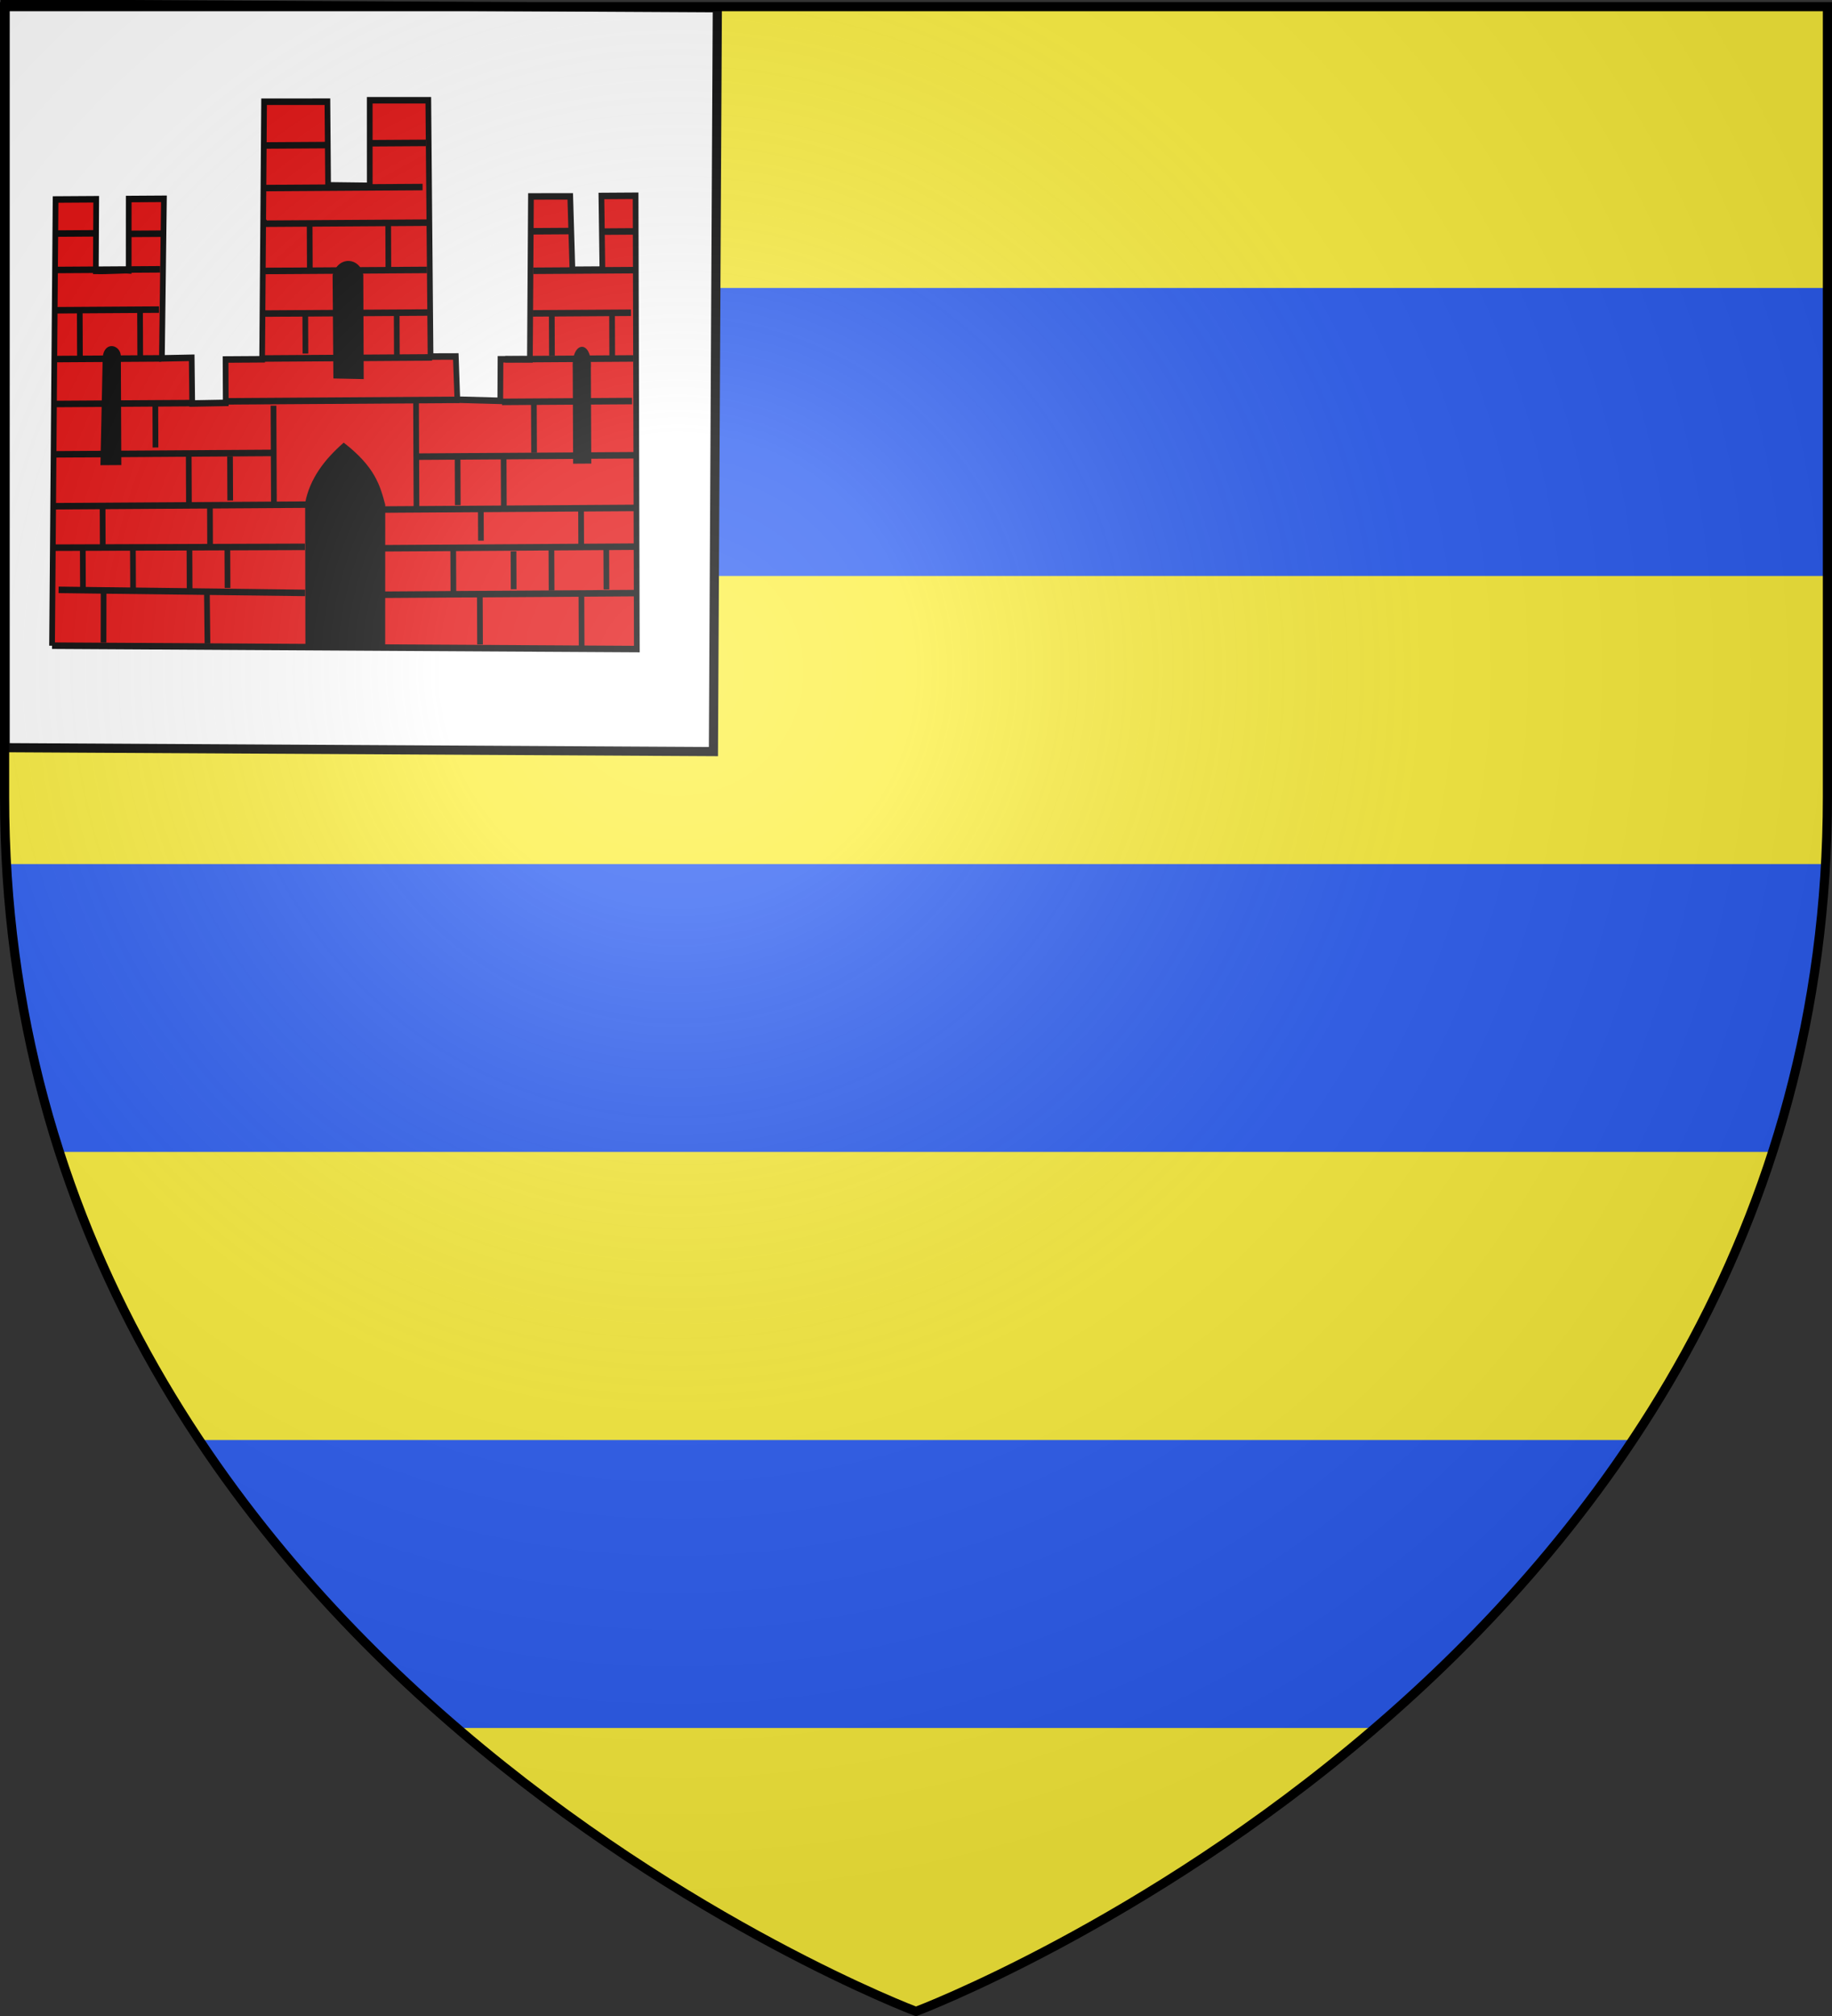 <svg xmlns="http://www.w3.org/2000/svg" xmlns:xlink="http://www.w3.org/1999/xlink" width="600" height="660" version="1.0"><rect width="100%" height="100%" fill="#333333" stroke="none"/><defs><radialGradient xlink:href="#a" id="b" cx="221.445" cy="226.331" r="300" fx="221.445" fy="226.331" gradientTransform="matrix(1.353 0 0 1.349 -77.63 -85.747)" gradientUnits="userSpaceOnUse"/><linearGradient id="a"><stop offset="0" style="stop-color:white;stop-opacity:.314"/><stop offset=".19" style="stop-color:white;stop-opacity:.251"/><stop offset=".6" style="stop-color:#6b6b6b;stop-opacity:.125"/><stop offset="1" style="stop-color:black;stop-opacity:.125"/></linearGradient></defs><g style="opacity:1;display:inline"><path d="M300 658.5s298.5-112.32 298.5-397.772V2.176H1.5v258.552C1.5 546.18 300 658.5 300 658.5z" style="fill:#fcef3c;fill-opacity:1;fill-rule:nonzero;stroke:#fcef3c;stroke-width:1px;stroke-linecap:butt;stroke-linejoin:miter;stroke-opacity:1"/></g><g style="display:inline"><path d="M0 94.28h600v94.28H0z" style="fill:#2b5df2;fill-opacity:1;fill-rule:nonzero;stroke:none;stroke-width:3;stroke-miterlimit:4;stroke-dasharray:none;stroke-opacity:1"/><path d="M64.719 471.438c24.797 37.402 54.37 68.676 84.062 94.28H450.97c29.692-25.604 59.297-56.877 84.094-94.28H64.719z" style="opacity:1;fill:#2b5df2;fill-opacity:1;fill-rule:evenodd;stroke:none;stroke-width:3;stroke-linecap:butt;stroke-linejoin:miter;stroke-miterlimit:4;stroke-dasharray:none;stroke-opacity:1;display:inline"/><path d="M2.094 282.875c.084 1.564.054 3.197.156 4.75a384.296 384.296 0 0 0 2.5 25.25c1.093 8.251 2.415 16.327 4 24.25a368.285 368.285 0 0 0 5.469 23.281c1.529 5.693 3.295 11.207 5.062 16.719H580.5c1.767-5.512 3.533-11.026 5.063-16.719A368.254 368.254 0 0 0 591 337.125a373.68 373.68 0 0 0 4.031-24.25 384.297 384.297 0 0 0 2.5-25.25c.102-1.553.072-3.186.157-4.75H2.093z" style="fill:#2b5df2;fill-opacity:1;fill-rule:nonzero;stroke:none;stroke-width:3;stroke-miterlimit:4;stroke-dasharray:none;stroke-opacity:1"/></g><path d="m1.69 1.282 233.242 1.281-1.282 243.495-231.96-1.281V1.282z" style="fill:#fff;fill-rule:evenodd;stroke:#000;stroke-width:3;stroke-linecap:butt;stroke-linejoin:miter;stroke-miterlimit:4;stroke-dasharray:none;stroke-opacity:1"/><path d="m180 568.79 308.393 3.304.357-209.018h-18.036l.357 33.929h-15.803l-.982-33.84-20.715-.089-.923 75.13-15.505-.13-.21 19.156-22.647-.67-.715-19.914-13.318-.043-.61-118.171-30.893-.179-.179 39.464-21.964-.357-.178-38.571-33.393-.179-1.607 118.75h-19.286v20l-17.679.179-.178-21.072-15.715.179L240 363.076h-18.571l-.179 32.858c-2.04-.179-11.25.357-17.321.178l.357-33.036h-21.429L180 568.791z" style="opacity:1;color:#000;fill:#e20909;fill-opacity:1;fill-rule:evenodd;stroke:#000;stroke-width:3;stroke-linecap:butt;stroke-linejoin:miter;marker:none;marker-start:none;marker-mid:none;marker-end:none;stroke-miterlimit:4;stroke-dasharray:none;stroke-dashoffset:0;stroke-opacity:.996;visibility:visible;display:inline;overflow:visible" transform="matrix(.621 -.004 .003 .71 -96.44 -191.739)"/><g style="fill:#000;fill-opacity:1;stroke:#000;stroke-opacity:.996"><path d="M206.429 485.22h10v-49.286c.357-4.987-7.679-7.196-8.572 0l-1.428 49.285z" style="opacity:1;color:#000;fill:#000;fill-opacity:1;fill-rule:evenodd;stroke:#000;stroke-width:1;stroke-linecap:butt;stroke-linejoin:miter;marker:none;marker-start:none;marker-mid:none;marker-end:none;stroke-miterlimit:4;stroke-dasharray:none;stroke-dashoffset:0;stroke-opacity:.996;visibility:visible;display:inline;overflow:visible" transform="matrix(.621 -.004 .003 .71 -96.44 -191.739)"/><path d="M329.286 398.79c3.143-8.727 13.69-7.312 15.178 0v47.5l-15-.356-.178-47.143z" style="opacity:1;color:#000;fill:#000;fill-opacity:1;fill-rule:evenodd;stroke:#000;stroke-width:1;stroke-linecap:butt;stroke-linejoin:miter;marker:none;marker-start:none;marker-mid:none;marker-end:none;stroke-miterlimit:4;stroke-dasharray:none;stroke-dashoffset:0;stroke-opacity:.996;visibility:visible;display:inline;overflow:visible" transform="matrix(.621 -.004 .003 .71 -96.44 -191.739)"/><path d="M455.714 442.362c-.6-12.341 9.426-12.478 8.572 0v43.572h-8.572v-43.572z" style="opacity:1;color:#000;fill:#000;fill-opacity:1;fill-rule:evenodd;stroke:#000;stroke-width:1;stroke-linecap:butt;stroke-linejoin:miter;marker:none;marker-start:none;marker-mid:none;marker-end:none;stroke-miterlimit:4;stroke-dasharray:none;stroke-dashoffset:0;stroke-opacity:.996;visibility:visible;display:inline;overflow:visible" transform="matrix(.621 -.004 .003 .71 -96.44 -191.739)"/><path d="M334.286 476.648c16.068 11.104 18.591 19.422 21.25 28.214l-.357 66.25c-14.933.06-27.5-.595-41.072-.536l.179-66.785c2.51-11.137 10.36-19.808 20-27.143z" style="opacity:1;color:#000;fill:#000;fill-opacity:1;fill-rule:evenodd;stroke:#000;stroke-width:1;stroke-linecap:butt;stroke-linejoin:miter;marker:none;marker-start:none;marker-mid:none;marker-end:none;stroke-miterlimit:4;stroke-dasharray:none;stroke-dashoffset:0;stroke-opacity:.996;visibility:visible;display:inline;overflow:visible" transform="matrix(.621 -.004 .003 .71 -96.44 -191.739)"/></g><path d="m183.571 543.076 130 2.143" style="opacity:1;color:#000;fill:none;fill-opacity:.75;fill-rule:evenodd;stroke:#000;stroke-width:3;stroke-linecap:butt;stroke-linejoin:miter;marker:none;marker-start:none;marker-mid:none;marker-end:none;stroke-miterlimit:4;stroke-dasharray:none;stroke-dashoffset:0;stroke-opacity:1;visibility:visible;display:inline;overflow:visible" transform="matrix(.621 -.004 .003 .71 -96.44 -191.739)"/><path d="m207.321 544.148-.178 23.393" style="opacity:1;color:#000;fill:none;fill-opacity:.75;fill-rule:evenodd;stroke:#000;stroke-width:3;stroke-linecap:butt;stroke-linejoin:miter;marker:none;marker-start:none;marker-mid:none;marker-end:none;stroke-miterlimit:4;stroke-dasharray:none;stroke-dashoffset:0;stroke-opacity:1;visibility:visible;display:inline;overflow:visible" transform="matrix(.621 -.004 .003 .71 -96.44 -191.739)"/><path d="m261.786 544.505.178 23.75" style="opacity:1;color:#000;fill:none;fill-opacity:.75;fill-rule:evenodd;stroke:#000;stroke-width:3;stroke-linecap:butt;stroke-linejoin:miter;marker:none;marker-start:none;marker-mid:none;marker-end:none;stroke-miterlimit:4;stroke-dasharray:none;stroke-dashoffset:0;stroke-opacity:1;visibility:visible;display:inline;overflow:visible" transform="matrix(.621 -.004 .003 .71 -96.44 -191.739)"/><path d="m313.571 523.97-131.785-.358" style="opacity:1;color:#000;fill:none;fill-opacity:.75;fill-rule:evenodd;stroke:#000;stroke-width:3;stroke-linecap:butt;stroke-linejoin:miter;marker:none;marker-start:none;marker-mid:none;marker-end:none;stroke-miterlimit:4;stroke-dasharray:none;stroke-dashoffset:0;stroke-opacity:1;visibility:visible;display:inline;overflow:visible" transform="matrix(.621 -.004 .003 .71 -96.44 -191.739)"/><path d="M196.429 523.79v18.215" style="opacity:1;color:#000;fill:none;fill-opacity:.75;fill-rule:evenodd;stroke:#000;stroke-width:3;stroke-linecap:butt;stroke-linejoin:miter;marker:none;marker-start:none;marker-mid:none;marker-end:none;stroke-miterlimit:4;stroke-dasharray:none;stroke-dashoffset:0;stroke-opacity:1;visibility:visible;display:inline;overflow:visible" transform="matrix(.621 -.004 .003 .71 -96.44 -191.739)"/><path d="M222.857 524.148v18.393" style="opacity:1;color:#000;fill:none;fill-opacity:.75;fill-rule:evenodd;stroke:#000;stroke-width:3;stroke-linecap:butt;stroke-linejoin:miter;marker:none;marker-start:none;marker-mid:none;marker-end:none;stroke-miterlimit:4;stroke-dasharray:none;stroke-dashoffset:0;stroke-opacity:1;visibility:visible;display:inline;overflow:visible" transform="matrix(.621 -.004 .003 .71 -96.44 -191.739)"/><path d="M252.679 523.434v20" style="opacity:1;color:#000;fill:none;fill-opacity:.75;fill-rule:evenodd;stroke:#000;stroke-width:3;stroke-linecap:butt;stroke-linejoin:miter;marker:none;marker-start:none;marker-mid:none;marker-end:none;stroke-miterlimit:4;stroke-dasharray:none;stroke-dashoffset:0;stroke-opacity:1;visibility:visible;display:inline;overflow:visible" transform="matrix(.621 -.004 .003 .71 -96.44 -191.739)"/><path d="M272.679 524.148v18.571" style="opacity:1;color:#000;fill:none;fill-opacity:.75;fill-rule:evenodd;stroke:#000;stroke-width:3;stroke-linecap:butt;stroke-linejoin:miter;marker:none;marker-start:none;marker-mid:none;marker-end:none;stroke-miterlimit:4;stroke-dasharray:none;stroke-dashoffset:0;stroke-opacity:1;visibility:visible;display:inline;overflow:visible" transform="matrix(.621 -.004 .003 .71 -96.44 -191.739)"/><path d="M263.571 504.505v18.214" style="opacity:1;color:#000;fill:none;fill-opacity:.75;fill-rule:evenodd;stroke:#000;stroke-width:3;stroke-linecap:butt;stroke-linejoin:miter;marker:none;marker-start:none;marker-mid:none;marker-end:none;stroke-miterlimit:4;stroke-dasharray:none;stroke-dashoffset:0;stroke-opacity:1;visibility:visible;display:inline;overflow:visible" transform="matrix(.621 -.004 .003 .71 -96.44 -191.739)"/><path d="M206.964 504.505v17.857" style="opacity:1;color:#000;fill:none;fill-opacity:.75;fill-rule:evenodd;stroke:#000;stroke-width:3;stroke-linecap:butt;stroke-linejoin:miter;marker:none;marker-start:none;marker-mid:none;marker-end:none;stroke-miterlimit:4;stroke-dasharray:none;stroke-dashoffset:0;stroke-opacity:1;visibility:visible;display:inline;overflow:visible" transform="matrix(.621 -.004 .003 .71 -96.44 -191.739)"/><path d="M181.607 504.505h133.214" style="opacity:1;color:#000;fill:none;fill-opacity:.75;fill-rule:evenodd;stroke:#000;stroke-width:3;stroke-linecap:butt;stroke-linejoin:miter;marker:none;marker-start:none;marker-mid:none;marker-end:none;stroke-miterlimit:4;stroke-dasharray:none;stroke-dashoffset:0;stroke-opacity:1;visibility:visible;display:inline;overflow:visible" transform="matrix(.621 -.004 .003 .71 -96.44 -191.739)"/><path d="M297.321 458.79v44.644" style="opacity:1;color:#000;fill:none;fill-opacity:.75;fill-rule:evenodd;stroke:#000;stroke-width:3;stroke-linecap:butt;stroke-linejoin:miter;marker:none;marker-start:none;marker-mid:none;marker-end:none;stroke-miterlimit:4;stroke-dasharray:none;stroke-dashoffset:0;stroke-opacity:1;visibility:visible;display:inline;overflow:visible" transform="matrix(.621 -.004 .003 .71 -96.44 -191.739)"/><path d="M296.786 480.576H182.143" style="opacity:1;color:#000;fill:none;fill-opacity:.75;fill-rule:evenodd;stroke:#000;stroke-width:3;stroke-linecap:butt;stroke-linejoin:miter;marker:none;marker-start:none;marker-mid:none;marker-end:none;stroke-miterlimit:4;stroke-dasharray:none;stroke-dashoffset:0;stroke-opacity:1;visibility:visible;display:inline;overflow:visible" transform="matrix(.621 -.004 .003 .71 -96.44 -191.739)"/><path d="M252.5 480.934v22.5" style="opacity:1;color:#000;fill:none;fill-opacity:.75;fill-rule:evenodd;stroke:#000;stroke-width:3;stroke-linecap:butt;stroke-linejoin:miter;marker:none;marker-start:none;marker-mid:none;marker-end:none;stroke-miterlimit:4;stroke-dasharray:none;stroke-dashoffset:0;stroke-opacity:1;visibility:visible;display:inline;overflow:visible" transform="matrix(.621 -.004 .003 .71 -96.44 -191.739)"/><path d="M274.286 482.005v20.357" style="opacity:1;color:#000;fill:none;fill-opacity:.75;fill-rule:evenodd;stroke:#000;stroke-width:3;stroke-linecap:butt;stroke-linejoin:miter;marker:none;marker-start:none;marker-mid:none;marker-end:none;stroke-miterlimit:4;stroke-dasharray:none;stroke-dashoffset:0;stroke-opacity:1;visibility:visible;display:inline;overflow:visible" transform="matrix(.621 -.004 .003 .71 -96.44 -191.739)"/><path d="M272.5 456.648h122.857" style="opacity:1;color:#000;fill:none;fill-opacity:.75;fill-rule:evenodd;stroke:#000;stroke-width:3;stroke-linecap:butt;stroke-linejoin:miter;marker:none;marker-start:none;marker-mid:none;marker-end:none;stroke-miterlimit:4;stroke-dasharray:none;stroke-dashoffset:0;stroke-opacity:1;visibility:visible;display:inline;overflow:visible" transform="matrix(.621 -.004 .003 .71 -96.44 -191.739)"/><path d="M253.214 457.362H182.5" style="opacity:1;color:#000;fill:none;fill-opacity:.75;fill-rule:evenodd;stroke:#000;stroke-width:3;stroke-linecap:butt;stroke-linejoin:miter;marker:none;marker-start:none;marker-mid:none;marker-end:none;stroke-miterlimit:4;stroke-dasharray:none;stroke-dashoffset:0;stroke-opacity:1;visibility:visible;display:inline;overflow:visible" transform="matrix(.621 -.004 .003 .71 -96.44 -191.739)"/><path d="M417.857 457.72h68.572" style="opacity:1;color:#000;fill:none;fill-opacity:.75;fill-rule:evenodd;stroke:#000;stroke-width:3;stroke-linecap:butt;stroke-linejoin:miter;marker:none;marker-start:none;marker-mid:none;marker-end:none;stroke-miterlimit:4;stroke-dasharray:none;stroke-dashoffset:0;stroke-opacity:1;visibility:visible;display:inline;overflow:visible" transform="matrix(.621 -.004 .003 .71 -96.44 -191.739)"/><path d="M419.643 438.076h67.5" style="opacity:1;color:#000;fill:none;fill-opacity:.75;fill-rule:evenodd;stroke:#000;stroke-width:3;stroke-linecap:butt;stroke-linejoin:miter;marker:none;marker-start:none;marker-mid:none;marker-end:none;stroke-miterlimit:4;stroke-dasharray:none;stroke-dashoffset:0;stroke-opacity:1;visibility:visible;display:inline;overflow:visible" transform="matrix(.621 -.004 .003 .71 -96.44 -191.739)"/><path d="M434.286 417.005h51.785" style="opacity:1;color:#000;fill:none;fill-opacity:.75;fill-rule:evenodd;stroke:#000;stroke-width:3;stroke-linecap:butt;stroke-linejoin:miter;marker:none;marker-start:none;marker-mid:none;marker-end:none;stroke-miterlimit:4;stroke-dasharray:none;stroke-dashoffset:0;stroke-opacity:1;visibility:visible;display:inline;overflow:visible" transform="matrix(.621 -.004 .003 .71 -96.44 -191.739)"/><path d="M434.643 397.362H487.5" style="opacity:1;color:#000;fill:none;fill-opacity:.75;fill-rule:evenodd;stroke:#000;stroke-width:3;stroke-linecap:butt;stroke-linejoin:miter;marker:none;marker-start:none;marker-mid:none;marker-end:none;stroke-miterlimit:4;stroke-dasharray:none;stroke-dashoffset:0;stroke-opacity:1;visibility:visible;display:inline;overflow:visible" transform="matrix(.621 -.004 .003 .71 -96.44 -191.739)"/><path d="M487.857 379.505H471.43" style="opacity:1;color:#000;fill:none;fill-opacity:.75;fill-rule:evenodd;stroke:#000;stroke-width:3;stroke-linecap:butt;stroke-linejoin:miter;marker:none;marker-start:none;marker-mid:none;marker-end:none;stroke-miterlimit:4;stroke-dasharray:none;stroke-dashoffset:0;stroke-opacity:1;visibility:visible;display:inline;overflow:visible" transform="matrix(.621 -.004 .003 .71 -96.44 -191.739)"/><path d="M453.571 379.148H432.5" style="opacity:1;color:#000;fill:none;fill-opacity:.75;fill-rule:evenodd;stroke:#000;stroke-width:3;stroke-linecap:butt;stroke-linejoin:miter;marker:none;marker-start:none;marker-mid:none;marker-end:none;stroke-miterlimit:4;stroke-dasharray:none;stroke-dashoffset:0;stroke-opacity:1;visibility:visible;display:inline;overflow:visible" transform="matrix(.621 -.004 .003 .71 -96.44 -191.739)"/><path d="M372.5 457.005v50" style="opacity:1;color:#000;fill:none;fill-opacity:.75;fill-rule:evenodd;stroke:#000;stroke-width:3;stroke-linecap:butt;stroke-linejoin:miter;marker:none;marker-start:none;marker-mid:none;marker-end:none;stroke-miterlimit:4;stroke-dasharray:none;stroke-dashoffset:0;stroke-opacity:1;visibility:visible;display:inline;overflow:visible" transform="matrix(.621 -.004 .003 .71 -96.44 -191.739)"/><path d="M353.214 507.005h134.643" style="opacity:1;color:#000;fill:none;fill-opacity:.75;fill-rule:evenodd;stroke:#000;stroke-width:3;stroke-linecap:butt;stroke-linejoin:miter;marker:none;marker-start:none;marker-mid:none;marker-end:none;stroke-miterlimit:4;stroke-dasharray:none;stroke-dashoffset:0;stroke-opacity:1;visibility:visible;display:inline;overflow:visible" transform="matrix(.621 -.004 .003 .71 -96.44 -191.739)"/><path d="M372.143 482.72h115.714" style="opacity:1;color:#000;fill:none;fill-opacity:.75;fill-rule:evenodd;stroke:#000;stroke-width:3;stroke-linecap:butt;stroke-linejoin:miter;marker:none;marker-start:none;marker-mid:none;marker-end:none;stroke-miterlimit:4;stroke-dasharray:none;stroke-dashoffset:0;stroke-opacity:1;visibility:visible;display:inline;overflow:visible" transform="matrix(.621 -.004 .003 .71 -96.44 -191.739)"/><path d="M434.643 458.434v22.857" style="opacity:1;color:#000;fill:none;fill-opacity:.75;fill-rule:evenodd;stroke:#000;stroke-width:3;stroke-linecap:butt;stroke-linejoin:miter;marker:none;marker-start:none;marker-mid:none;marker-end:none;stroke-miterlimit:4;stroke-dasharray:none;stroke-dashoffset:0;stroke-opacity:1;visibility:visible;display:inline;overflow:visible" transform="matrix(.621 -.004 .003 .71 -96.44 -191.739)"/><path d="M418.571 482.72v23.57" style="opacity:1;color:#000;fill:none;fill-opacity:.75;fill-rule:evenodd;stroke:#000;stroke-width:3;stroke-linecap:butt;stroke-linejoin:miter;marker:none;marker-start:none;marker-mid:none;marker-end:none;stroke-miterlimit:4;stroke-dasharray:none;stroke-dashoffset:0;stroke-opacity:1;visibility:visible;display:inline;overflow:visible" transform="matrix(.621 -.004 .003 .71 -96.44 -191.739)"/><path d="M394.286 483.076v22.143" style="opacity:1;color:#000;fill:none;fill-opacity:.75;fill-rule:evenodd;stroke:#000;stroke-width:3;stroke-linecap:butt;stroke-linejoin:miter;marker:none;marker-start:none;marker-mid:none;marker-end:none;stroke-miterlimit:4;stroke-dasharray:none;stroke-dashoffset:0;stroke-opacity:1;visibility:visible;display:inline;overflow:visible" transform="matrix(.621 -.004 .003 .71 -96.44 -191.739)"/><path d="M235 457.72v20" style="opacity:1;color:#000;fill:none;fill-opacity:.75;fill-rule:evenodd;stroke:#000;stroke-width:3;stroke-linecap:butt;stroke-linejoin:miter;marker:none;marker-start:none;marker-mid:none;marker-end:none;stroke-miterlimit:4;stroke-dasharray:none;stroke-dashoffset:0;stroke-opacity:1;visibility:visible;display:inline;overflow:visible" transform="matrix(.621 -.004 .003 .71 -96.44 -191.739)"/><path d="M355 524.862h132.857" style="opacity:1;color:#000;fill:none;fill-opacity:.75;fill-rule:evenodd;stroke:#000;stroke-width:3;stroke-linecap:butt;stroke-linejoin:miter;marker:none;marker-start:none;marker-mid:none;marker-end:none;stroke-miterlimit:4;stroke-dasharray:none;stroke-dashoffset:0;stroke-opacity:1;visibility:visible;display:inline;overflow:visible" transform="matrix(.621 -.004 .003 .71 -96.44 -191.739)"/><path d="M487.5 546.29H351.429" style="opacity:1;color:#000;fill:none;fill-opacity:.75;fill-rule:evenodd;stroke:#000;stroke-width:3;stroke-linecap:butt;stroke-linejoin:miter;marker:none;marker-start:none;marker-mid:none;marker-end:none;stroke-miterlimit:4;stroke-dasharray:none;stroke-dashoffset:0;stroke-opacity:1;visibility:visible;display:inline;overflow:visible" transform="matrix(.621 -.004 .003 .71 -96.44 -191.739)"/><path d="M405.714 545.934v23.571" style="opacity:1;color:#000;fill:none;fill-opacity:.75;fill-rule:evenodd;stroke:#000;stroke-width:3;stroke-linecap:butt;stroke-linejoin:miter;marker:none;marker-start:none;marker-mid:none;marker-end:none;stroke-miterlimit:4;stroke-dasharray:none;stroke-dashoffset:0;stroke-opacity:1;visibility:visible;display:inline;overflow:visible" transform="matrix(.621 -.004 .003 .71 -96.44 -191.739)"/><path d="M459.286 547.72v23.214" style="opacity:1;color:#000;fill:none;fill-opacity:.75;fill-rule:evenodd;stroke:#000;stroke-width:3;stroke-linecap:butt;stroke-linejoin:miter;marker:none;marker-start:none;marker-mid:none;marker-end:none;stroke-miterlimit:4;stroke-dasharray:none;stroke-dashoffset:0;stroke-opacity:1;visibility:visible;display:inline;overflow:visible" transform="matrix(.621 -.004 .003 .71 -96.44 -191.739)"/><path d="M472.5 525.934v18.571" style="opacity:1;color:#000;fill:none;fill-opacity:.75;fill-rule:evenodd;stroke:#000;stroke-width:3;stroke-linecap:butt;stroke-linejoin:miter;marker:none;marker-start:none;marker-mid:none;marker-end:none;stroke-miterlimit:4;stroke-dasharray:none;stroke-dashoffset:0;stroke-opacity:1;visibility:visible;display:inline;overflow:visible" transform="matrix(.621 -.004 .003 .71 -96.44 -191.739)"/><path d="M459.286 507.362v17.143" style="opacity:1;color:#000;fill:none;fill-opacity:.75;fill-rule:evenodd;stroke:#000;stroke-width:3;stroke-linecap:butt;stroke-linejoin:miter;marker:none;marker-start:none;marker-mid:none;marker-end:none;stroke-miterlimit:4;stroke-dasharray:none;stroke-dashoffset:0;stroke-opacity:1;visibility:visible;display:inline;overflow:visible" transform="matrix(.621 -.004 .003 .71 -96.44 -191.739)"/><path d="M406.429 507.72v13.928" style="opacity:1;color:#000;fill:none;fill-opacity:.75;fill-rule:evenodd;stroke:#000;stroke-width:3;stroke-linecap:butt;stroke-linejoin:miter;marker:none;marker-start:none;marker-mid:none;marker-end:none;stroke-miterlimit:4;stroke-dasharray:none;stroke-dashoffset:0;stroke-opacity:1;visibility:visible;display:inline;overflow:visible" transform="matrix(.621 -.004 .003 .71 -96.44 -191.739)"/><path d="M391.786 525.22v20" style="opacity:1;color:#000;fill:none;fill-opacity:.75;fill-rule:evenodd;stroke:#000;stroke-width:3;stroke-linecap:butt;stroke-linejoin:miter;marker:none;marker-start:none;marker-mid:none;marker-end:none;stroke-miterlimit:4;stroke-dasharray:none;stroke-dashoffset:0;stroke-opacity:1;visibility:visible;display:inline;overflow:visible" transform="matrix(.621 -.004 .003 .71 -96.44 -191.739)"/><path d="M423.571 526.648v17.5" style="opacity:1;color:#000;fill:none;fill-opacity:.75;fill-rule:evenodd;stroke:#000;stroke-width:3;stroke-linecap:butt;stroke-linejoin:miter;marker:none;marker-start:none;marker-mid:none;marker-end:none;stroke-miterlimit:4;stroke-dasharray:none;stroke-dashoffset:0;stroke-opacity:1;visibility:visible;display:inline;overflow:visible" transform="matrix(.621 -.004 .003 .71 -96.44 -191.739)"/><path d="M443.571 525.934v18.928" style="opacity:1;color:#000;fill:none;fill-opacity:.75;fill-rule:evenodd;stroke:#000;stroke-width:3;stroke-linecap:butt;stroke-linejoin:miter;marker:none;marker-start:none;marker-mid:none;marker-end:none;stroke-miterlimit:4;stroke-dasharray:none;stroke-dashoffset:0;stroke-opacity:1;visibility:visible;display:inline;overflow:visible" transform="matrix(.621 -.004 .003 .71 -96.44 -191.739)"/><path d="M291.429 437.005h89.642" style="opacity:1;color:#000;fill:none;fill-opacity:.75;fill-rule:evenodd;stroke:#000;stroke-width:3;stroke-linecap:butt;stroke-linejoin:miter;marker:none;marker-start:none;marker-mid:none;marker-end:none;stroke-miterlimit:4;stroke-dasharray:none;stroke-dashoffset:0;stroke-opacity:1;visibility:visible;display:inline;overflow:visible" transform="matrix(.621 -.004 .003 .71 -96.44 -191.739)"/><path d="M378.929 416.29H292.5" style="opacity:1;color:#000;fill:none;fill-opacity:.75;fill-rule:evenodd;stroke:#000;stroke-width:3;stroke-linecap:butt;stroke-linejoin:miter;marker:none;marker-start:none;marker-mid:none;marker-end:none;stroke-miterlimit:4;stroke-dasharray:none;stroke-dashoffset:0;stroke-opacity:1;visibility:visible;display:inline;overflow:visible" transform="matrix(.621 -.004 .003 .71 -96.44 -191.739)"/><path d="M292.143 396.648h86.428" style="opacity:1;color:#000;fill:none;fill-opacity:.75;fill-rule:evenodd;stroke:#000;stroke-width:3;stroke-linecap:butt;stroke-linejoin:miter;marker:none;marker-start:none;marker-mid:none;marker-end:none;stroke-miterlimit:4;stroke-dasharray:none;stroke-dashoffset:0;stroke-opacity:1;visibility:visible;display:inline;overflow:visible" transform="matrix(.621 -.004 .003 .71 -96.44 -191.739)"/><path d="M379.286 375.22c.119 0 .238 0 0 0z" style="opacity:1;color:#000;fill:none;fill-opacity:.75;fill-rule:evenodd;stroke:#000;stroke-width:3;stroke-linecap:butt;stroke-linejoin:miter;marker:none;marker-start:none;marker-mid:none;marker-end:none;stroke-miterlimit:4;stroke-dasharray:none;stroke-dashoffset:0;stroke-opacity:1;visibility:visible;display:inline;overflow:visible" transform="matrix(.621 -.004 .003 .71 -96.44 -191.739)"/><path d="m292.857 374.148.714.357" style="opacity:1;color:#000;fill:none;fill-opacity:.75;fill-rule:evenodd;stroke:#000;stroke-width:3;stroke-linecap:butt;stroke-linejoin:miter;marker:none;marker-start:none;marker-mid:none;marker-end:none;stroke-miterlimit:4;stroke-dasharray:none;stroke-dashoffset:0;stroke-opacity:1;visibility:visible;display:inline;overflow:visible" transform="matrix(.621 -.004 .003 .71 -96.44 -191.739)"/><path d="M379.286 374.862h-86.429" style="opacity:1;color:#000;fill:none;fill-opacity:.75;fill-rule:evenodd;stroke:#000;stroke-width:3;stroke-linecap:butt;stroke-linejoin:miter;marker:none;marker-start:none;marker-mid:none;marker-end:none;stroke-miterlimit:4;stroke-dasharray:none;stroke-dashoffset:0;stroke-opacity:1;visibility:visible;display:inline;overflow:visible" transform="matrix(.621 -.004 .003 .71 -96.44 -191.739)"/><path d="M291.786 358.434h84.643" style="opacity:1;color:#000;fill:none;fill-opacity:.75;fill-rule:evenodd;stroke:#000;stroke-width:3;stroke-linecap:butt;stroke-linejoin:miter;marker:none;marker-start:none;marker-mid:none;marker-end:none;stroke-miterlimit:4;stroke-dasharray:none;stroke-dashoffset:0;stroke-opacity:1;visibility:visible;display:inline;overflow:visible" transform="matrix(.621 -.004 .003 .71 -96.44 -191.739)"/><path d="M348.571 338.076h29.643" style="opacity:1;color:#000;fill:none;fill-opacity:.75;fill-rule:evenodd;stroke:#000;stroke-width:3;stroke-linecap:butt;stroke-linejoin:miter;marker:none;marker-start:none;marker-mid:none;marker-end:none;stroke-miterlimit:4;stroke-dasharray:none;stroke-dashoffset:0;stroke-opacity:1;visibility:visible;display:inline;overflow:visible" transform="matrix(.621 -.004 .003 .71 -96.44 -191.739)"/><path d="M326.429 338.79h-33.572" style="opacity:1;color:#000;fill:none;fill-opacity:.75;fill-rule:evenodd;stroke:#000;stroke-width:3;stroke-linecap:butt;stroke-linejoin:miter;marker:none;marker-start:none;marker-mid:none;marker-end:none;stroke-miterlimit:4;stroke-dasharray:none;stroke-dashoffset:0;stroke-opacity:1;visibility:visible;display:inline;overflow:visible" transform="matrix(.621 -.004 .003 .71 -96.44 -191.739)"/><path d="M316.786 375.22v20.356" style="opacity:1;color:#000;fill:none;fill-opacity:.75;fill-rule:evenodd;stroke:#000;stroke-width:3;stroke-linecap:butt;stroke-linejoin:miter;marker:none;marker-start:none;marker-mid:none;marker-end:none;stroke-miterlimit:4;stroke-dasharray:none;stroke-dashoffset:0;stroke-opacity:1;visibility:visible;display:inline;overflow:visible" transform="matrix(.621 -.004 .003 .71 -96.44 -191.739)"/><path d="M358.214 374.862v22.143" style="opacity:1;color:#000;fill:none;fill-opacity:.75;fill-rule:evenodd;stroke:#000;stroke-width:3;stroke-linecap:butt;stroke-linejoin:miter;marker:none;marker-start:none;marker-mid:none;marker-end:none;stroke-miterlimit:4;stroke-dasharray:none;stroke-dashoffset:0;stroke-opacity:1;visibility:visible;display:inline;overflow:visible" transform="matrix(.621 -.004 .003 .71 -96.44 -191.739)"/><path d="M362.5 417.362v19.643" style="opacity:1;color:#000;fill:none;fill-opacity:.75;fill-rule:evenodd;stroke:#000;stroke-width:3;stroke-linecap:butt;stroke-linejoin:miter;marker:none;marker-start:none;marker-mid:none;marker-end:none;stroke-miterlimit:4;stroke-dasharray:none;stroke-dashoffset:0;stroke-opacity:1;visibility:visible;display:inline;overflow:visible" transform="matrix(.621 -.004 .003 .71 -96.44 -191.739)"/><path d="M314.286 416.29v18.572" style="opacity:1;color:#000;fill:none;fill-opacity:.75;fill-rule:evenodd;stroke:#000;stroke-width:3;stroke-linecap:butt;stroke-linejoin:miter;marker:none;marker-start:none;marker-mid:none;marker-end:none;stroke-miterlimit:4;stroke-dasharray:none;stroke-dashoffset:0;stroke-opacity:1;visibility:visible;display:inline;overflow:visible" transform="matrix(.621 -.004 .003 .71 -96.44 -191.739)"/><path d="M444.286 417.72v18.928" style="opacity:1;color:#000;fill:none;fill-opacity:.75;fill-rule:evenodd;stroke:#000;stroke-width:3;stroke-linecap:butt;stroke-linejoin:miter;marker:none;marker-start:none;marker-mid:none;marker-end:none;stroke-miterlimit:4;stroke-dasharray:none;stroke-dashoffset:0;stroke-opacity:1;visibility:visible;display:inline;overflow:visible" transform="matrix(.621 -.004 .003 .71 -96.44 -191.739)"/><path d="M476.071 418.076v19.286" style="opacity:1;color:#000;fill:none;fill-opacity:.75;fill-rule:evenodd;stroke:#000;stroke-width:3;stroke-linecap:butt;stroke-linejoin:miter;marker:none;marker-start:none;marker-mid:none;marker-end:none;stroke-miterlimit:4;stroke-dasharray:none;stroke-dashoffset:0;stroke-opacity:1;visibility:visible;display:inline;overflow:visible" transform="matrix(.621 -.004 .003 .71 -96.44 -191.739)"/><path d="M182.857 395.576h55" style="opacity:1;color:#000;fill:none;fill-opacity:.75;fill-rule:evenodd;stroke:#000;stroke-width:3;stroke-linecap:butt;stroke-linejoin:miter;marker:none;marker-start:none;marker-mid:none;marker-end:none;stroke-miterlimit:4;stroke-dasharray:none;stroke-dashoffset:0;stroke-opacity:1;visibility:visible;display:inline;overflow:visible" transform="matrix(.621 -.004 .003 .71 -96.44 -191.739)"/><path d="M221.786 379.148h17.143" style="opacity:1;color:#000;fill:none;fill-opacity:.75;fill-rule:evenodd;stroke:#000;stroke-width:3;stroke-linecap:butt;stroke-linejoin:miter;marker:none;marker-start:none;marker-mid:none;marker-end:none;stroke-miterlimit:4;stroke-dasharray:none;stroke-dashoffset:0;stroke-opacity:1;visibility:visible;display:inline;overflow:visible" transform="matrix(.621 -.004 .003 .71 -96.44 -191.739)"/><path d="M203.214 378.79h-20" style="opacity:1;color:#000;fill:none;fill-opacity:.75;fill-rule:evenodd;stroke:#000;stroke-width:3;stroke-linecap:butt;stroke-linejoin:miter;marker:none;marker-start:none;marker-mid:none;marker-end:none;stroke-miterlimit:4;stroke-dasharray:none;stroke-dashoffset:0;stroke-opacity:1;visibility:visible;display:inline;overflow:visible" transform="matrix(.621 -.004 .003 .71 -96.44 -191.739)"/><path d="M183.214 414.148h53.929" style="opacity:1;color:#000;fill:none;fill-opacity:.75;fill-rule:evenodd;stroke:#000;stroke-width:3;stroke-linecap:butt;stroke-linejoin:miter;marker:none;marker-start:none;marker-mid:none;marker-end:none;stroke-miterlimit:4;stroke-dasharray:none;stroke-dashoffset:0;stroke-opacity:1;visibility:visible;display:inline;overflow:visible" transform="matrix(.621 -.004 .003 .71 -96.44 -191.739)"/><path d="M238.214 436.648h-56.071" style="opacity:1;color:#000;fill:none;fill-opacity:.75;fill-rule:evenodd;stroke:#000;stroke-width:3;stroke-linecap:butt;stroke-linejoin:miter;marker:none;marker-start:none;marker-mid:none;marker-end:none;stroke-miterlimit:4;stroke-dasharray:none;stroke-dashoffset:0;stroke-opacity:1;visibility:visible;display:inline;overflow:visible" transform="matrix(.621 -.004 .003 .71 -96.44 -191.739)"/><path d="M195.357 414.505v21.786" style="opacity:1;color:#000;fill:none;fill-opacity:.75;fill-rule:evenodd;stroke:#000;stroke-width:3;stroke-linecap:butt;stroke-linejoin:miter;marker:none;marker-start:none;marker-mid:none;marker-end:none;stroke-miterlimit:4;stroke-dasharray:none;stroke-dashoffset:0;stroke-opacity:1;visibility:visible;display:inline;overflow:visible" transform="matrix(.621 -.004 .003 .71 -96.44 -191.739)"/><path d="M227.143 414.148v21.786" style="opacity:1;color:#000;fill:none;fill-opacity:.75;fill-rule:evenodd;stroke:#000;stroke-width:3;stroke-linecap:butt;stroke-linejoin:miter;marker:none;marker-start:none;marker-mid:none;marker-end:none;stroke-miterlimit:4;stroke-dasharray:none;stroke-dashoffset:0;stroke-opacity:1;visibility:visible;display:inline;overflow:visible" transform="matrix(.621 -.004 .003 .71 -96.44 -191.739)"/><g style="opacity:1;display:inline"><path d="M300 658.5s298.5-112.32 298.5-397.772V2.176H1.5v258.552C1.5 546.18 300 658.5 300 658.5z" style="opacity:1;fill:url(#b);fill-opacity:1;fill-rule:evenodd;stroke:none;stroke-width:1px;stroke-linecap:butt;stroke-linejoin:miter;stroke-opacity:1"/></g><g style="display:inline"><path d="M300 658.5S1.5 546.18 1.5 260.728V2.176h597v258.552C598.5 546.18 300 658.5 300 658.5z" style="opacity:1;fill:none;fill-opacity:1;fill-rule:evenodd;stroke:#000;stroke-width:3;stroke-linecap:butt;stroke-linejoin:miter;stroke-miterlimit:4;stroke-dasharray:none;stroke-opacity:1"/></g></svg>